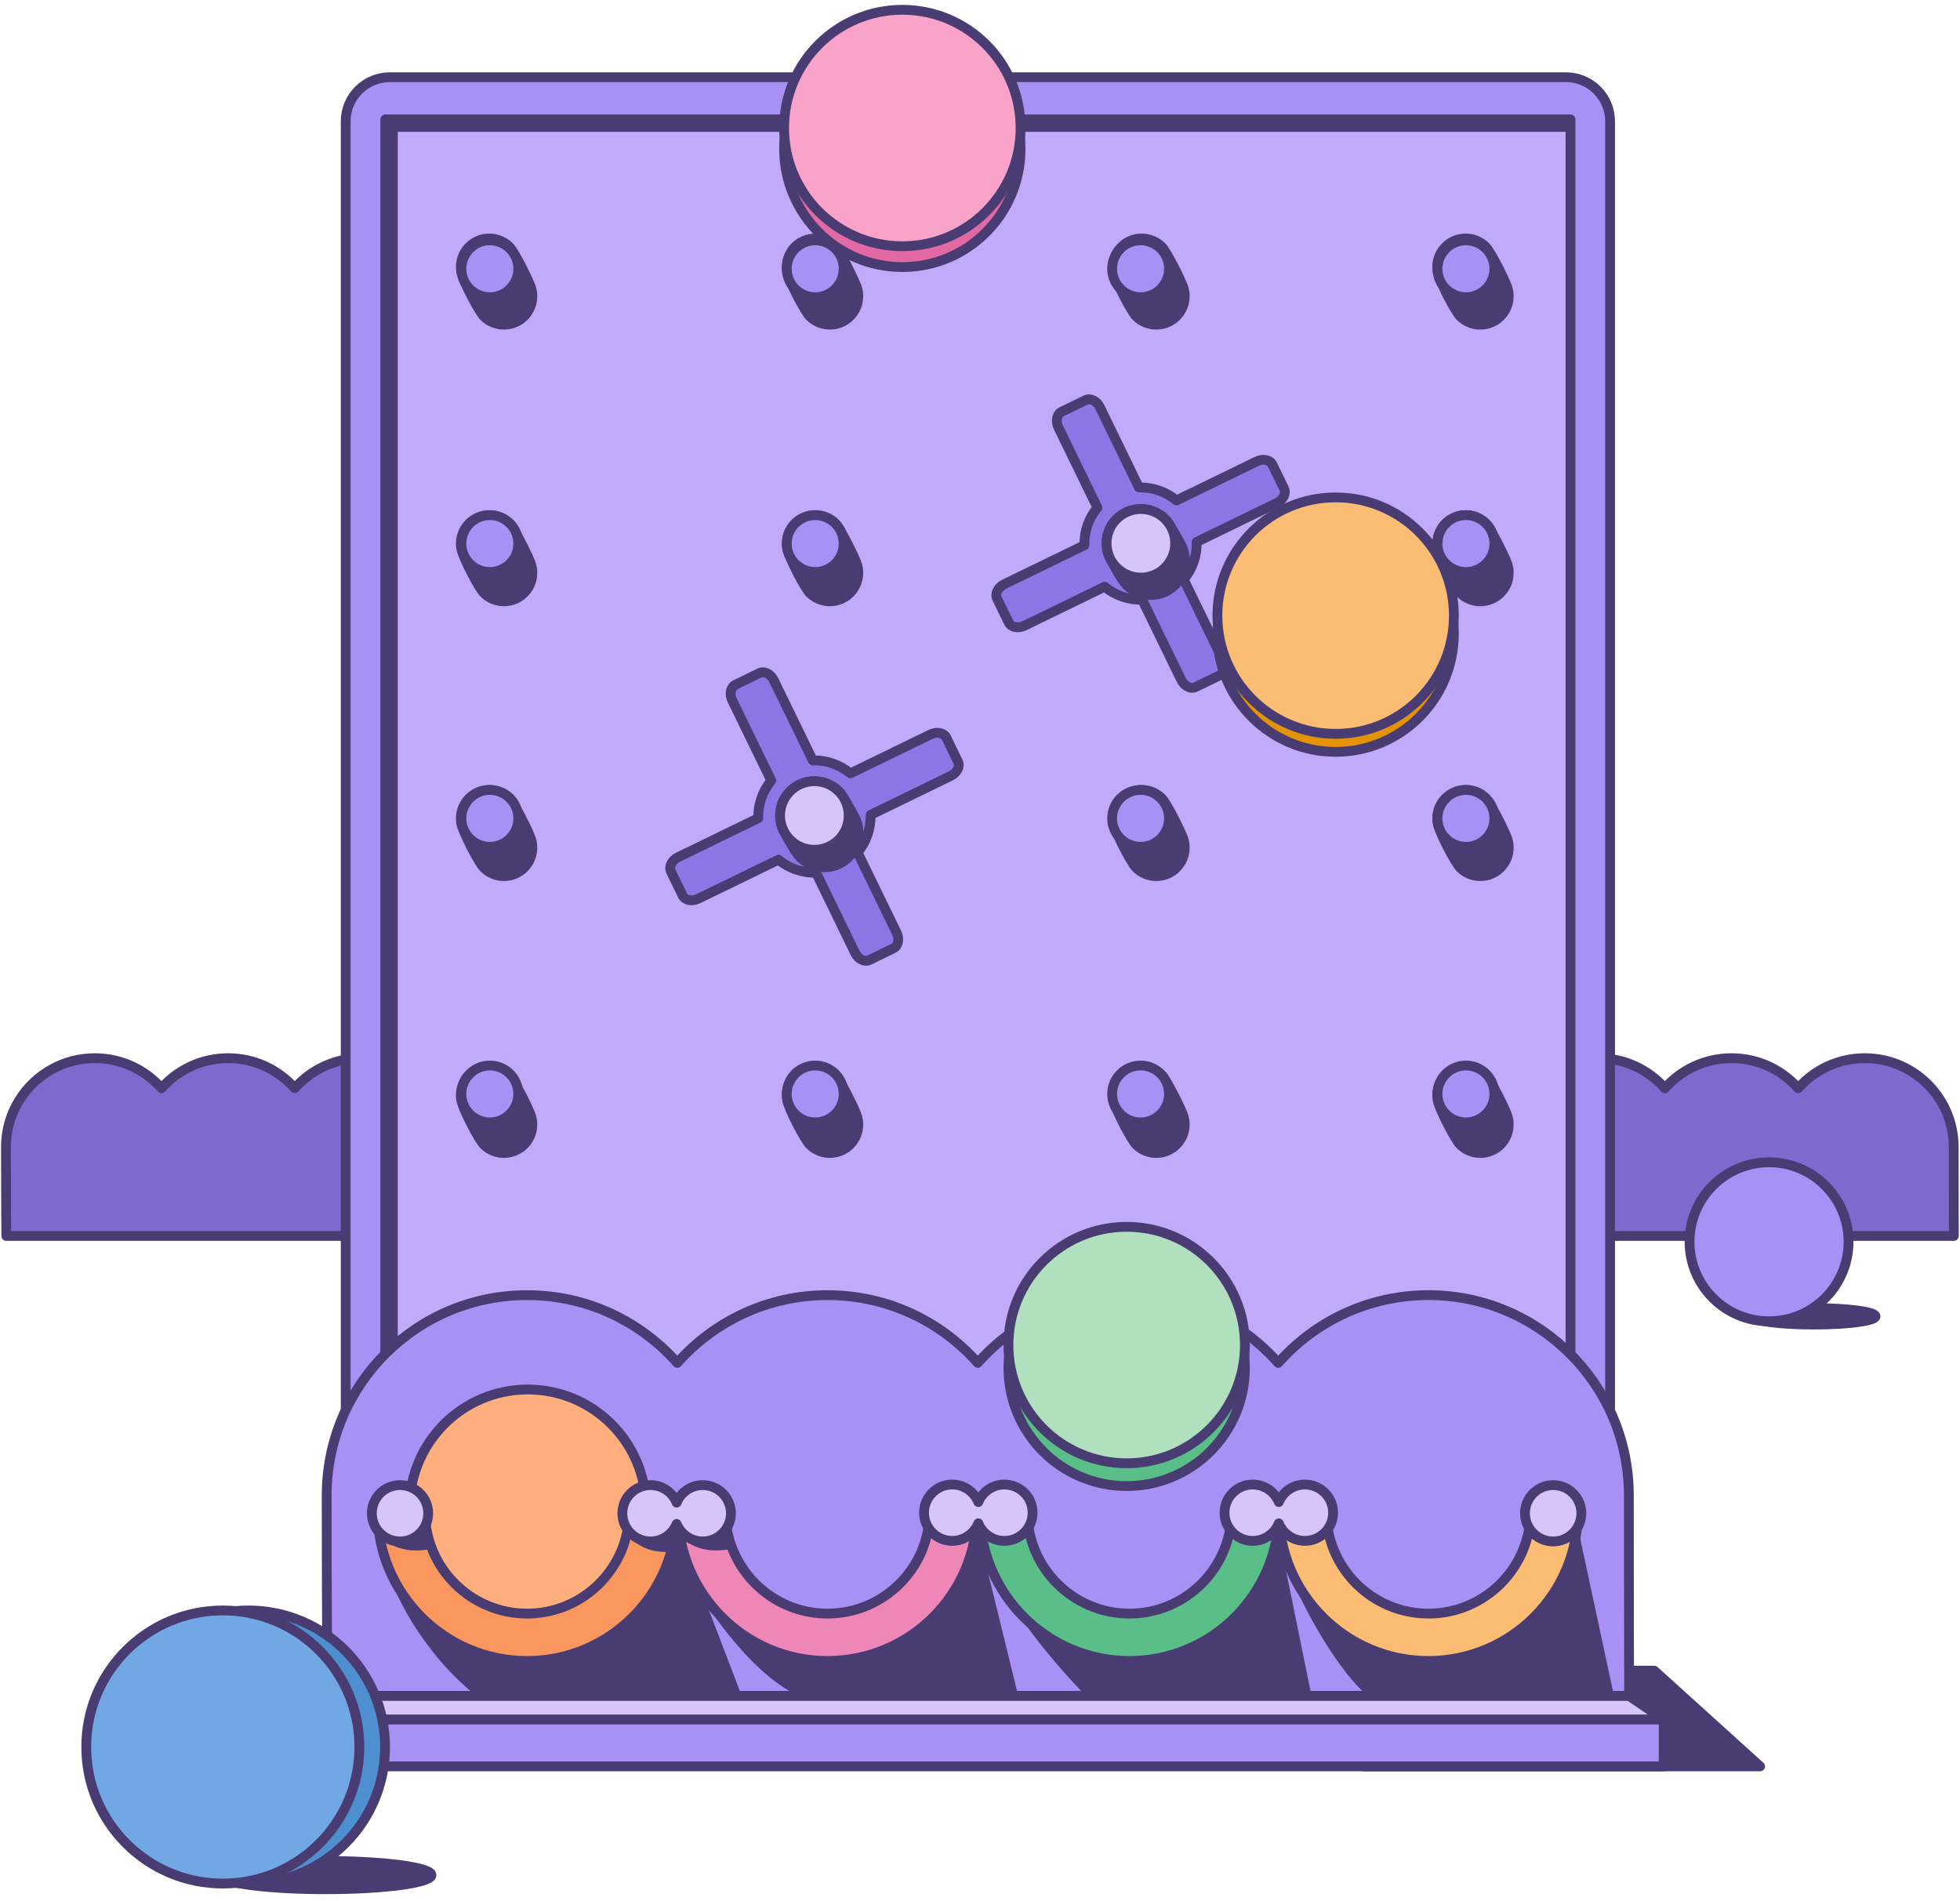 <?xml version="1.0" encoding="utf-8"?>
<svg xmlns="http://www.w3.org/2000/svg" width="200" height="194" viewBox="0 0 200 194" fill="none">
<g clip-path="url(#clip0_2762_10277)">
<path d="M168.8 170.492H139.2V180.263H179.6L168.8 170.492Z" fill="#483C72" stroke="#483C72" stroke-miterlimit="10" stroke-linejoin="round"/>
<path d="M50.475 107.988C47.768 107.988 45.338 109.175 43.676 111.056C42.014 109.175 39.584 107.988 36.876 107.988C34.169 107.988 31.739 109.175 30.077 111.056C28.415 109.175 25.985 107.988 23.277 107.988C20.57 107.988 18.14 109.175 16.478 111.056C14.815 109.175 12.385 107.988 9.678 107.988C4.668 107.988 0.607 112.05 0.607 117.059C0.607 122.069 0.643 126.131 0.643 126.131H59.559C59.559 126.131 59.547 122.069 59.547 117.059C59.547 112.05 55.485 107.988 50.475 107.988Z" fill="#7F69CE" stroke="#483C72" stroke-miterlimit="10" stroke-linejoin="round"/>
<path d="M190.286 107.988C187.578 107.988 185.148 109.175 183.486 111.056C181.824 109.175 179.394 107.988 176.687 107.988C173.979 107.988 171.549 109.175 169.887 111.056C168.225 109.175 165.795 107.988 163.088 107.988C160.38 107.988 157.95 109.175 156.288 111.056C154.626 109.175 152.196 107.988 149.488 107.988C144.478 107.988 140.417 112.05 140.417 117.059C140.417 122.069 140.453 126.131 140.453 126.131H199.369C199.369 126.131 199.357 122.069 199.357 117.059C199.357 112.05 195.296 107.988 190.286 107.988Z" fill="#7F69CE" stroke="#483C72" stroke-miterlimit="10" stroke-linejoin="round"/>
<path d="M33.217 192.799C39.187 192.799 44.027 192.153 44.027 191.357C44.027 190.561 39.187 189.916 33.217 189.916C27.247 189.916 22.407 190.561 22.407 191.357C22.407 192.153 27.247 192.799 33.217 192.799Z" fill="#483C72" stroke="#483C72" stroke-miterlimit="10"/>
<path d="M164.293 153.166C164.293 155.634 162.274 157.653 159.806 157.653H39.763C37.295 157.653 35.276 155.634 35.276 153.166V12.368C35.276 9.9 37.295 7.881 39.763 7.881H159.806C162.274 7.881 164.293 9.9 164.293 12.368L164.293 153.166Z" fill="#A990F5" stroke="#483C72" stroke-miterlimit="10" stroke-linejoin="round"/>
<path d="M160.256 12.183H39.313V163.129H160.256V12.183Z" fill="#C2AAFA" stroke="#483C72" stroke-miterlimit="10" stroke-linejoin="round"/>
<path d="M160.1 11.956H39.883V13.451H160.1V11.956Z" fill="#483C72"/>
<path d="M40.591 11.843H39.188V154.581H40.591V11.843Z" fill="#483C72"/>
<path d="M145.759 132.171C139.655 132.171 134.177 134.846 130.43 139.086C126.682 134.846 121.204 132.171 115.1 132.171C108.997 132.171 103.518 134.846 99.771 139.086C96.024 134.846 90.546 132.171 84.442 132.171C78.338 132.171 72.86 134.846 69.112 139.086C65.365 134.846 59.887 132.171 53.783 132.171C42.488 132.171 33.333 141.327 33.333 152.622C33.333 163.916 33.413 173.073 33.413 173.073H166.237C166.237 173.073 166.21 163.916 166.21 152.622C166.21 141.327 157.053 132.171 145.759 132.171Z" fill="#A990F5" stroke="#483C72" stroke-miterlimit="10" stroke-linejoin="round"/>
<path d="M51.99 81.478C51.465 80.945 50.734 80.615 49.926 80.615C48.323 80.615 47.024 81.915 47.024 83.517C47.024 83.704 47.042 83.887 47.076 84.064C47.242 84.935 48.845 88.035 49.37 88.56C49.895 89.085 50.621 89.41 51.422 89.41C53.025 89.41 54.323 88.111 54.323 86.508C54.323 86.201 54.276 85.906 54.188 85.629C53.958 84.905 52.508 82.002 51.99 81.478Z" fill="#483C72" stroke="#483C72" stroke-miterlimit="10"/>
<path d="M85.248 81.478C84.722 80.945 83.992 80.615 83.183 80.615C81.581 80.615 80.282 81.915 80.282 83.517C80.282 83.704 80.3 83.887 80.334 84.064C80.5 84.935 82.103 88.035 82.628 88.56C83.153 89.085 83.878 89.41 84.679 89.41C86.282 89.41 87.581 88.111 87.581 86.508C87.581 86.201 87.534 85.906 87.446 85.629C87.216 84.905 85.766 82.002 85.248 81.478Z" fill="#483C72" stroke="#483C72" stroke-miterlimit="10"/>
<path d="M151.62 81.478C151.094 80.945 150.363 80.615 149.556 80.615C147.953 80.615 146.654 81.915 146.654 83.517C146.654 83.704 146.672 83.887 146.706 84.064C146.872 84.935 148.475 88.035 149 88.56C149.525 89.085 150.25 89.41 151.051 89.41C152.654 89.41 153.953 88.111 153.953 86.508C153.953 86.201 153.906 85.906 153.818 85.629C153.588 84.905 152.138 82.002 151.62 81.478Z" fill="#483C72" stroke="#483C72" stroke-miterlimit="10"/>
<path d="M118.557 81.478C118.031 80.945 117.3 80.615 116.492 80.615C114.89 80.615 113.591 81.915 113.591 83.517C113.591 83.704 113.609 83.887 113.643 84.064C113.809 84.935 115.412 88.035 115.936 88.56C116.462 89.085 117.187 89.41 117.988 89.41C119.591 89.41 120.89 88.111 120.89 86.508C120.89 86.201 120.843 85.906 120.755 85.629C120.524 84.905 119.075 82.002 118.557 81.478Z" fill="#483C72" stroke="#483C72" stroke-miterlimit="10"/>
<path d="M51.99 25.202C51.465 24.669 50.734 24.339 49.926 24.339C48.323 24.339 47.024 25.638 47.024 27.241C47.024 27.428 47.042 27.611 47.076 27.788C47.242 28.659 48.845 31.759 49.37 32.284C49.895 32.809 50.621 33.134 51.422 33.134C53.025 33.134 54.323 31.835 54.323 30.232C54.323 29.925 54.276 29.63 54.188 29.353C53.958 28.629 52.508 25.726 51.99 25.202Z" fill="#483C72" stroke="#483C72" stroke-miterlimit="10"/>
<path d="M85.248 25.202C84.722 24.669 83.992 24.339 83.183 24.339C81.581 24.339 80.282 25.638 80.282 27.241C80.282 27.428 80.3 27.611 80.334 27.788C80.5 28.659 82.103 31.759 82.628 32.284C83.153 32.809 83.878 33.134 84.679 33.134C86.282 33.134 87.581 31.835 87.581 30.232C87.581 29.925 87.534 29.63 87.446 29.353C87.216 28.629 85.766 25.726 85.248 25.202Z" fill="#483C72" stroke="#483C72" stroke-miterlimit="10"/>
<path d="M151.62 25.202C151.094 24.669 150.363 24.339 149.556 24.339C147.953 24.339 146.654 25.638 146.654 27.241C146.654 27.428 146.672 27.611 146.706 27.788C146.872 28.659 148.475 31.759 149 32.284C149.525 32.809 150.25 33.134 151.051 33.134C152.654 33.134 153.953 31.835 153.953 30.232C153.953 29.925 153.906 29.63 153.818 29.353C153.588 28.629 152.138 25.726 151.62 25.202Z" fill="#483C72" stroke="#483C72" stroke-miterlimit="10"/>
<path d="M118.557 25.202C118.031 24.669 117.3 24.339 116.492 24.339C114.89 24.339 113.591 25.638 113.591 27.241C113.591 27.428 113.609 27.611 113.643 27.788C113.809 28.659 115.412 31.759 115.936 32.284C116.462 32.809 117.187 33.134 117.988 33.134C119.591 33.134 120.89 31.835 120.89 30.232C120.89 29.925 120.843 29.63 120.755 29.353C120.524 28.629 119.075 25.726 118.557 25.202Z" fill="#483C72" stroke="#483C72" stroke-miterlimit="10"/>
<path d="M51.99 109.733C51.465 109.201 50.734 108.871 49.926 108.871C48.323 108.871 47.024 110.17 47.024 111.772C47.024 111.96 47.042 112.142 47.076 112.32C47.242 113.191 48.845 116.29 49.37 116.815C49.895 117.34 50.621 117.665 51.422 117.665C53.025 117.665 54.323 116.366 54.323 114.764C54.323 114.457 54.276 114.162 54.188 113.885C53.958 113.16 52.508 110.257 51.99 109.733Z" fill="#483C72" stroke="#483C72" stroke-miterlimit="10"/>
<path d="M85.248 109.733C84.722 109.201 83.992 108.871 83.183 108.871C81.581 108.871 80.282 110.17 80.282 111.772C80.282 111.96 80.3 112.142 80.334 112.32C80.5 113.191 82.103 116.29 82.628 116.815C83.153 117.34 83.878 117.665 84.679 117.665C86.282 117.665 87.581 116.366 87.581 114.764C87.581 114.457 87.534 114.162 87.446 113.885C87.216 113.16 85.766 110.257 85.248 109.733Z" fill="#483C72" stroke="#483C72" stroke-miterlimit="10"/>
<path d="M151.62 109.733C151.094 109.201 150.363 108.871 149.556 108.871C147.953 108.871 146.654 110.17 146.654 111.772C146.654 111.96 146.672 112.142 146.706 112.32C146.872 113.191 148.475 116.29 149 116.815C149.525 117.34 150.25 117.665 151.051 117.665C152.654 117.665 153.953 116.366 153.953 114.764C153.953 114.457 153.906 114.162 153.818 113.885C153.588 113.16 152.138 110.257 151.62 109.733Z" fill="#483C72" stroke="#483C72" stroke-miterlimit="10"/>
<path d="M118.557 109.733C118.031 109.201 117.3 108.871 116.492 108.871C114.89 108.871 113.591 110.17 113.591 111.772C113.591 111.96 113.609 112.142 113.643 112.32C113.809 113.191 115.412 116.29 115.936 116.815C116.462 117.34 117.187 117.665 117.988 117.665C119.591 117.665 120.89 116.366 120.89 114.764C120.89 114.457 120.843 114.162 120.755 113.885C120.524 113.16 119.075 110.257 118.557 109.733Z" fill="#483C72" stroke="#483C72" stroke-miterlimit="10"/>
<path d="M40.499 162.643C40.499 162.643 42.949 168.493 48.488 172.966H75.649L69.045 155.711C69.045 155.711 61.802 166.555 54.452 166.555C47.103 166.555 40.499 162.643 40.499 162.643Z" fill="#483C72"/>
<path d="M71.389 162.642C71.389 162.642 75.969 170.358 81.294 172.966H103.876L99.891 156.699C99.891 156.699 92.692 166.554 85.342 166.554C77.993 166.554 71.389 162.642 71.389 162.642Z" fill="#483C72"/>
<path d="M102.643 162.563C102.643 162.563 104.409 166.363 110.693 172.966H133.807L130.53 156.882C130.53 156.882 123.606 166.555 116.257 166.555C108.907 166.555 102.643 162.563 102.643 162.563Z" fill="#483C72"/>
<path d="M132.499 162.643C132.499 162.643 135.724 169.665 139.559 173.088H164.696L160.968 155.711C160.968 155.711 153.802 166.555 146.453 166.555C139.103 166.555 132.499 162.643 132.499 162.643Z" fill="#483C72"/>
<path d="M53.856 165.929C60.519 165.929 65.92 160.528 65.92 153.865C65.92 147.202 60.519 141.801 53.856 141.801C47.193 141.801 41.792 147.202 41.792 153.865C41.792 160.528 47.193 165.929 53.856 165.929Z" fill="#FFAF7E" stroke="#483C72" stroke-miterlimit="10"/>
<path d="M92.076 27.255C98.739 27.255 104.14 21.853 104.14 15.19C104.14 8.527 98.739 3.126 92.076 3.126C85.413 3.126 80.011 8.527 80.011 15.19C80.011 21.853 85.413 27.255 92.076 27.255Z" fill="#E269A4" stroke="#483C72" stroke-miterlimit="10"/>
<path d="M92.076 25.129C98.739 25.129 104.14 19.727 104.14 13.064C104.14 6.401 98.739 1 92.076 1C85.413 1 80.011 6.401 80.011 13.064C80.011 19.727 85.413 25.129 92.076 25.129Z" fill="#FAA3CA" stroke="#483C72" stroke-miterlimit="10"/>
<path d="M114.967 151.655C121.629 151.655 127.031 146.254 127.031 139.591C127.031 132.928 121.629 127.527 114.967 127.527C108.304 127.527 102.902 132.928 102.902 139.591C102.902 146.254 108.304 151.655 114.967 151.655Z" fill="#5ABE89" stroke="#483C72" stroke-miterlimit="10"/>
<path d="M114.967 149.329C121.629 149.329 127.031 143.927 127.031 137.264C127.031 130.602 121.629 125.2 114.967 125.2C108.304 125.2 102.902 130.602 102.902 137.264C102.902 143.927 108.304 149.329 114.967 149.329Z" fill="#B0E0BD" stroke="#483C72" stroke-miterlimit="10"/>
<path d="M64.206 154.22C64.206 154.228 64.207 154.237 64.207 154.246C64.207 159.994 59.531 164.67 53.783 164.67C48.036 164.67 43.359 159.994 43.359 154.246C43.359 154.237 43.359 154.228 43.359 154.22H38.526C38.526 154.228 38.525 154.237 38.525 154.246C38.525 162.659 45.37 169.504 53.783 169.504C62.196 169.504 69.041 162.659 69.041 154.246C69.041 154.237 69.04 154.228 69.04 154.22H64.206Z" fill="#FA975F" stroke="#483C72" stroke-miterlimit="10" stroke-linejoin="round"/>
<path d="M94.865 154.22C94.865 154.228 94.866 154.237 94.866 154.246C94.866 159.994 90.189 164.67 84.442 164.67C78.694 164.67 74.018 159.994 74.018 154.246C74.018 154.237 74.019 154.228 74.019 154.22H69.184C69.184 154.228 69.184 154.237 69.184 154.246C69.184 162.659 76.029 169.504 84.442 169.504C92.855 169.504 99.699 162.659 99.699 154.246C99.699 154.237 99.699 154.228 99.699 154.22H94.865Z" fill="#EE86B7" stroke="#483C72" stroke-miterlimit="10" stroke-linejoin="round"/>
<path d="M125.673 154.22C125.673 154.229 125.674 154.237 125.674 154.246C125.674 159.994 120.998 164.67 115.25 164.67C109.503 164.67 104.826 159.994 104.826 154.246C104.826 154.237 104.827 154.229 104.827 154.22H99.993C99.993 154.228 99.993 154.237 99.993 154.246C99.993 162.659 106.837 169.504 115.25 169.504C123.664 169.504 130.508 162.659 130.508 154.246C130.508 154.237 130.508 154.228 130.508 154.22H125.673Z" fill="#5ABE89" stroke="#483C72" stroke-miterlimit="10" stroke-linejoin="round"/>
<path d="M156.182 154.22C156.182 154.228 156.183 154.237 156.183 154.246C156.183 159.994 151.507 164.67 145.759 164.67C140.011 164.67 135.335 159.994 135.335 154.246C135.335 154.237 135.336 154.228 135.336 154.22H130.501C130.501 154.228 130.501 154.237 130.501 154.246C130.501 162.659 137.346 169.504 145.759 169.504C154.172 169.504 161.016 162.659 161.016 154.246C161.016 154.237 161.016 154.228 161.016 154.22H156.182Z" fill="#FBBD74" stroke="#483C72" stroke-miterlimit="10" stroke-linejoin="round"/>
<path d="M40.819 157.309C42.407 157.309 43.694 156.021 43.694 154.433C43.694 152.845 42.407 151.557 40.819 151.557C39.23 151.557 37.943 152.845 37.943 154.433C37.943 156.021 39.23 157.309 40.819 157.309Z" fill="#D7C4FA" stroke="#483C72" stroke-miterlimit="10" stroke-linejoin="round"/>
<path d="M158.486 157.309C160.074 157.309 161.362 156.021 161.362 154.433C161.362 152.844 160.074 151.557 158.486 151.557C156.897 151.557 155.61 152.844 155.61 154.433C155.61 156.021 156.897 157.309 158.486 157.309Z" fill="#D7C4FA" stroke="#483C72" stroke-miterlimit="10" stroke-linejoin="round"/>
<path d="M71.708 151.557C70.504 151.557 69.473 152.298 69.045 153.348C68.617 152.298 67.587 151.557 66.382 151.557C64.794 151.557 63.506 152.844 63.506 154.433C63.506 156.021 64.794 157.308 66.382 157.308C67.587 157.308 68.617 156.567 69.045 155.517C69.474 156.567 70.504 157.308 71.708 157.308C73.297 157.308 74.584 156.021 74.584 154.433C74.584 152.844 73.297 151.557 71.708 151.557Z" fill="#D7C4FA" stroke="#483C72" stroke-miterlimit="10" stroke-linejoin="round"/>
<path d="M102.491 151.498C101.287 151.498 100.257 152.239 99.828 153.29C99.4 152.239 98.37 151.498 97.166 151.498C95.577 151.498 94.29 152.786 94.29 154.374C94.29 155.962 95.577 157.25 97.166 157.25C98.37 157.25 99.4 156.508 99.828 155.458C100.257 156.508 101.287 157.25 102.491 157.25C104.08 157.25 105.367 155.962 105.367 154.374C105.367 152.785 104.08 151.498 102.491 151.498Z" fill="#D7C4FA" stroke="#483C72" stroke-miterlimit="10" stroke-linejoin="round"/>
<path d="M133.153 151.498C131.949 151.498 130.918 152.239 130.49 153.29C130.062 152.239 129.032 151.498 127.827 151.498C126.239 151.498 124.951 152.786 124.951 154.374C124.951 155.962 126.239 157.25 127.827 157.25C129.032 157.25 130.062 156.508 130.49 155.458C130.918 156.508 131.949 157.25 133.153 157.25C134.741 157.25 136.029 155.962 136.029 154.374C136.029 152.785 134.741 151.498 133.153 151.498Z" fill="#D7C4FA" stroke="#483C72" stroke-miterlimit="10" stroke-linejoin="round"/>
<path d="M169.766 175.469H29.804V180.262H169.766V175.469Z" fill="#A990F5" stroke="#483C72" stroke-miterlimit="10" stroke-linejoin="round"/>
<path d="M169.765 175.469H29.804L33.413 173.073H166.237L169.765 175.469Z" fill="#D7C4FA" stroke="#483C72" stroke-miterlimit="10" stroke-linejoin="round"/>
<path d="M39.274 157.149C39.274 157.149 40.766 158.747 44.067 158.054L43.322 156.137C43.322 156.137 41.884 157.735 39.274 157.149Z" fill="#483C72"/>
<path d="M69.898 157.149C69.898 157.149 71.389 158.747 74.691 158.054L73.945 156.137C73.945 156.137 72.507 157.735 69.898 157.149Z" fill="#483C72"/>
<path d="M64.358 156.829C64.358 156.829 65.317 158.533 68.406 158.373L68.672 156.562C68.672 156.562 67.447 157.309 66.382 157.308C65.317 157.308 64.358 156.829 64.358 156.829Z" fill="#483C72"/>
<path d="M52.885 83.517C52.885 85.12 51.586 86.419 49.983 86.419C48.381 86.419 47.082 85.12 47.082 83.517C47.082 81.915 48.381 80.615 49.983 80.615C51.586 80.615 52.885 81.915 52.885 83.517Z" fill="#A990F5" stroke="#483C72" stroke-miterlimit="10"/>
<path d="M86.086 83.517C86.086 85.12 84.786 86.419 83.183 86.419C81.581 86.419 80.282 85.12 80.282 83.517C80.282 81.915 81.581 80.615 83.183 80.615C84.786 80.615 86.086 81.915 86.086 83.517Z" fill="#A990F5" stroke="#483C72" stroke-miterlimit="10"/>
<path d="M119.287 83.517C119.287 85.12 117.988 86.419 116.385 86.419C114.783 86.419 113.483 85.12 113.483 83.517C113.483 81.915 114.783 80.615 116.385 80.615C117.988 80.615 119.287 81.915 119.287 83.517Z" fill="#A990F5" stroke="#483C72" stroke-miterlimit="10"/>
<path d="M152.487 83.517C152.487 85.12 151.188 86.419 149.585 86.419C147.983 86.419 146.684 85.12 146.684 83.517C146.684 81.915 147.983 80.615 149.585 80.615C151.188 80.615 152.487 81.915 152.487 83.517Z" fill="#A990F5" stroke="#483C72" stroke-miterlimit="10"/>
<path d="M51.99 53.434C51.465 52.901 50.734 52.571 49.926 52.571C48.323 52.571 47.024 53.87 47.024 55.473C47.024 55.66 47.042 55.843 47.076 56.02C47.242 56.891 48.845 59.991 49.37 60.516C49.895 61.041 50.621 61.366 51.422 61.366C53.025 61.366 54.323 60.067 54.323 58.464C54.323 58.157 54.276 57.862 54.188 57.585C53.958 56.861 52.508 53.957 51.99 53.434Z" fill="#483C72" stroke="#483C72" stroke-miterlimit="10"/>
<path d="M49.984 58.374C51.586 58.374 52.885 57.075 52.885 55.472C52.885 53.87 51.586 52.571 49.984 52.571C48.381 52.571 47.082 53.87 47.082 55.472C47.082 57.075 48.381 58.374 49.984 58.374Z" fill="#A990F5" stroke="#483C72" stroke-miterlimit="10"/>
<path d="M85.248 53.434C84.722 52.901 83.992 52.571 83.183 52.571C81.581 52.571 80.282 53.87 80.282 55.473C80.282 55.66 80.3 55.843 80.334 56.02C80.5 56.891 82.103 59.991 82.628 60.516C83.153 61.041 83.878 61.366 84.679 61.366C86.282 61.366 87.581 60.067 87.581 58.464C87.581 58.157 87.534 57.862 87.446 57.585C87.216 56.861 85.766 53.957 85.248 53.434Z" fill="#483C72" stroke="#483C72" stroke-miterlimit="10"/>
<path d="M151.62 53.434C151.094 52.901 150.363 52.571 149.556 52.571C147.953 52.571 146.654 53.87 146.654 55.473C146.654 55.66 146.672 55.843 146.706 56.02C146.872 56.891 148.475 59.991 149 60.516C149.525 61.041 150.25 61.366 151.051 61.366C152.654 61.366 153.953 60.067 153.953 58.464C153.953 58.157 153.906 57.862 153.818 57.585C153.588 56.861 152.138 53.957 151.62 53.434Z" fill="#483C72" stroke="#483C72" stroke-miterlimit="10"/>
<path d="M118.557 53.434C118.031 52.901 117.3 52.571 116.492 52.571C114.89 52.571 113.591 53.87 113.591 55.473C113.591 55.66 113.609 55.843 113.643 56.02C113.809 56.891 115.412 59.991 115.936 60.516C116.462 61.041 117.187 61.366 117.988 61.366C119.591 61.366 120.89 60.067 120.89 58.464C120.89 58.157 120.843 57.862 120.755 57.585C120.524 56.861 119.075 53.957 118.557 53.434Z" fill="#483C72" stroke="#483C72" stroke-miterlimit="10"/>
<path d="M116.385 58.374C117.987 58.374 119.287 57.075 119.287 55.473C119.287 53.87 117.987 52.571 116.385 52.571C114.782 52.571 113.483 53.87 113.483 55.473C113.483 57.075 114.782 58.374 116.385 58.374Z" fill="#A990F5" stroke="#483C72" stroke-miterlimit="10"/>
<path d="M149.585 58.374C151.188 58.374 152.487 57.075 152.487 55.473C152.487 53.87 151.188 52.571 149.585 52.571C147.983 52.571 146.684 53.87 146.684 55.473C146.684 57.075 147.983 58.374 149.585 58.374Z" fill="#A990F5" stroke="#483C72" stroke-miterlimit="10"/>
<path d="M83.184 58.374C84.787 58.374 86.086 57.075 86.086 55.472C86.086 53.87 84.787 52.571 83.184 52.571C81.582 52.571 80.283 53.87 80.283 55.472C80.283 57.075 81.582 58.374 83.184 58.374Z" fill="#A990F5" stroke="#483C72" stroke-miterlimit="10"/>
<path d="M49.984 114.541C51.586 114.541 52.885 113.242 52.885 111.64C52.885 110.037 51.586 108.738 49.984 108.738C48.381 108.738 47.082 110.037 47.082 111.64C47.082 113.242 48.381 114.541 49.984 114.541Z" fill="#A990F5" stroke="#483C72" stroke-miterlimit="10"/>
<path d="M83.184 114.541C84.787 114.541 86.086 113.242 86.086 111.64C86.086 110.037 84.787 108.738 83.184 108.738C81.582 108.738 80.283 110.037 80.283 111.64C80.283 113.242 81.582 114.541 83.184 114.541Z" fill="#A990F5" stroke="#483C72" stroke-miterlimit="10"/>
<path d="M116.385 114.542C117.987 114.542 119.287 113.243 119.287 111.64C119.287 110.037 117.987 108.738 116.385 108.738C114.782 108.738 113.483 110.037 113.483 111.64C113.483 113.243 114.782 114.542 116.385 114.542Z" fill="#A990F5" stroke="#483C72" stroke-miterlimit="10"/>
<path d="M149.585 114.542C151.188 114.542 152.487 113.243 152.487 111.64C152.487 110.037 151.188 108.738 149.585 108.738C147.983 108.738 146.684 110.037 146.684 111.64C146.684 113.243 147.983 114.542 149.585 114.542Z" fill="#A990F5" stroke="#483C72" stroke-miterlimit="10"/>
<path d="M49.984 30.33C51.586 30.33 52.885 29.03 52.885 27.428C52.885 25.826 51.586 24.526 49.984 24.526C48.381 24.526 47.082 25.826 47.082 27.428C47.082 29.03 48.381 30.33 49.984 30.33Z" fill="#A990F5" stroke="#483C72" stroke-miterlimit="10"/>
<path d="M83.184 30.33C84.787 30.33 86.086 29.03 86.086 27.428C86.086 25.826 84.787 24.526 83.184 24.526C81.582 24.526 80.283 25.826 80.283 27.428C80.283 29.03 81.582 30.33 83.184 30.33Z" fill="#A990F5" stroke="#483C72" stroke-miterlimit="10"/>
<path d="M116.385 30.329C117.987 30.329 119.287 29.03 119.287 27.428C119.287 25.825 117.987 24.526 116.385 24.526C114.782 24.526 113.483 25.825 113.483 27.428C113.483 29.03 114.782 30.329 116.385 30.329Z" fill="#A990F5" stroke="#483C72" stroke-miterlimit="10"/>
<path d="M149.585 30.329C151.188 30.329 152.487 29.03 152.487 27.428C152.487 25.825 151.188 24.526 149.585 24.526C147.983 24.526 146.684 25.825 146.684 27.428C146.684 29.03 147.983 30.329 149.585 30.329Z" fill="#A990F5" stroke="#483C72" stroke-miterlimit="10"/>
<path d="M128.233 47.089L120.053 51.069C118.98 50.177 117.612 49.704 116.217 49.744L112.238 41.563C111.926 40.921 111.27 40.589 110.782 40.826L108.321 42.023C107.833 42.261 107.689 42.981 108.002 43.623L111.981 51.804C111.089 52.877 110.616 54.245 110.656 55.64L102.475 59.619C101.833 59.932 101.501 60.587 101.738 61.075L102.935 63.536C103.173 64.024 103.893 64.168 104.536 63.855L112.717 59.876C113.789 60.768 115.157 61.241 116.551 61.201L120.531 69.382C120.843 70.025 121.499 70.356 121.987 70.118L124.448 68.921C124.936 68.684 125.08 67.964 124.768 67.322L120.788 59.141C121.68 58.068 122.153 56.7 122.113 55.305L130.294 51.326C130.937 51.013 131.268 50.358 131.03 49.87L129.833 47.409C129.596 46.921 128.876 46.777 128.233 47.089ZM117.642 58.057C116.215 58.751 114.495 58.157 113.8 56.729C113.106 55.302 113.7 53.582 115.128 52.888C116.555 52.194 118.274 52.789 118.969 54.215C119.663 55.643 119.069 57.363 117.642 58.057Z" fill="#8D75E6" stroke="#483C72" stroke-miterlimit="10" stroke-linejoin="round"/>
<path d="M94.955 74.946L86.773 78.926C85.701 78.034 84.333 77.561 82.939 77.601L78.959 69.42C78.647 68.778 77.991 68.446 77.503 68.683L75.042 69.88C74.554 70.118 74.41 70.838 74.723 71.481L78.702 79.662C77.81 80.734 77.337 82.102 77.377 83.497L69.197 87.476C68.553 87.789 68.222 88.444 68.46 88.932L69.657 91.393C69.894 91.881 70.614 92.025 71.257 91.712L79.438 87.733C80.51 88.625 81.879 89.098 83.273 89.058L87.252 97.239C87.565 97.881 88.22 98.213 88.708 97.975L91.169 96.778C91.657 96.541 91.801 95.821 91.489 95.179L87.509 86.997C88.401 85.925 88.874 84.557 88.835 83.162L97.015 79.183C97.658 78.87 97.99 78.215 97.752 77.727L96.555 75.266C96.317 74.778 95.597 74.634 94.955 74.946ZM84.363 85.914C82.936 86.608 81.216 86.013 80.522 84.587C79.827 83.159 80.421 81.439 81.849 80.746C83.276 80.051 84.996 80.646 85.69 82.072C86.384 83.5 85.79 85.22 84.363 85.914Z" fill="#8D75E6" stroke="#483C72" stroke-miterlimit="10" stroke-linejoin="round"/>
<path d="M85.624 80.799C84.987 80.136 84.092 79.722 83.1 79.722C81.166 79.722 79.599 81.29 79.599 83.224C79.599 83.642 79.672 84.043 79.807 84.414C79.995 84.93 81.155 86.986 81.6 87.444C82.235 88.098 83.124 88.505 84.109 88.505C86.042 88.505 87.61 86.937 87.61 85.004C87.61 84.469 87.49 83.964 87.275 83.512C87.088 83.118 86.061 81.254 85.624 80.799Z" fill="#483C72" stroke="#483C72" stroke-miterlimit="10"/>
<path d="M136.289 76.728C142.952 76.728 148.354 71.327 148.354 64.664C148.354 58.001 142.952 52.6 136.289 52.6C129.626 52.6 124.225 58.001 124.225 64.664C124.225 71.327 129.626 76.728 136.289 76.728Z" fill="#E49307" stroke="#483C72" stroke-miterlimit="10"/>
<path d="M136.289 74.89C142.952 74.89 148.354 69.488 148.354 62.825C148.354 56.163 142.952 50.761 136.289 50.761C129.626 50.761 124.225 56.163 124.225 62.825C124.225 69.488 129.626 74.89 136.289 74.89Z" fill="#FBBD74" stroke="#483C72" stroke-miterlimit="10"/>
<path d="M83.1 86.725C85.034 86.725 86.601 85.157 86.601 83.223C86.601 81.29 85.034 79.722 83.1 79.722C81.166 79.722 79.599 81.29 79.599 83.223C79.599 85.157 81.166 86.725 83.1 86.725Z" fill="#D7C4FA" stroke="#483C72" stroke-miterlimit="10"/>
<path d="M118.938 53.02C118.302 52.357 117.407 51.944 116.415 51.944C114.481 51.944 112.914 53.511 112.914 55.445C112.914 55.864 112.987 56.264 113.122 56.636C113.31 57.152 114.47 59.208 114.914 59.665C115.55 60.32 116.439 60.726 117.423 60.726C119.357 60.726 120.925 59.159 120.925 57.225C120.925 56.691 120.804 56.186 120.59 55.733C120.403 55.339 119.375 53.476 118.938 53.02Z" fill="#483C72" stroke="#483C72" stroke-miterlimit="10"/>
<path d="M116.415 58.946C118.348 58.946 119.916 57.378 119.916 55.445C119.916 53.511 118.348 51.944 116.415 51.944C114.481 51.944 112.914 53.511 112.914 55.445C112.914 57.378 114.481 58.946 116.415 58.946Z" fill="#D7C4FA" stroke="#483C72" stroke-miterlimit="10"/>
<path d="M25.356 192.219C33.052 192.219 39.292 185.98 39.292 178.284C39.292 170.587 33.052 164.348 25.356 164.348C17.66 164.348 11.42 170.587 11.42 178.284C11.42 185.98 17.66 192.219 25.356 192.219Z" fill="#4E8FD0" stroke="#483C72" stroke-miterlimit="10"/>
<path d="M22.735 192.219C30.432 192.219 36.671 185.98 36.671 178.284C36.671 170.587 30.432 164.348 22.735 164.348C15.039 164.348 8.8 170.587 8.8 178.284C8.8 185.98 15.039 192.219 22.735 192.219Z" fill="#71A7E5" stroke="#483C72" stroke-miterlimit="10"/>
<path d="M185.091 135.174C188.566 135.174 191.383 134.798 191.383 134.335C191.383 133.872 188.566 133.496 185.091 133.496C181.616 133.496 178.799 133.872 178.799 134.335C178.799 134.798 181.616 135.174 185.091 135.174Z" fill="#483C72" stroke="#483C72" stroke-miterlimit="10"/>
<path d="M180.516 134.837C184.995 134.837 188.627 131.205 188.627 126.725C188.627 122.246 184.995 118.614 180.516 118.614C176.036 118.614 172.404 122.246 172.404 126.725C172.404 131.205 176.036 134.837 180.516 134.837Z" fill="#A990F5" stroke="#483C72" stroke-miterlimit="10"/>
</g>
<defs>
<clipPath id="clip0_2762_10277">
<rect width="200" height="194" fill="white"/>
</clipPath>
</defs>
</svg>